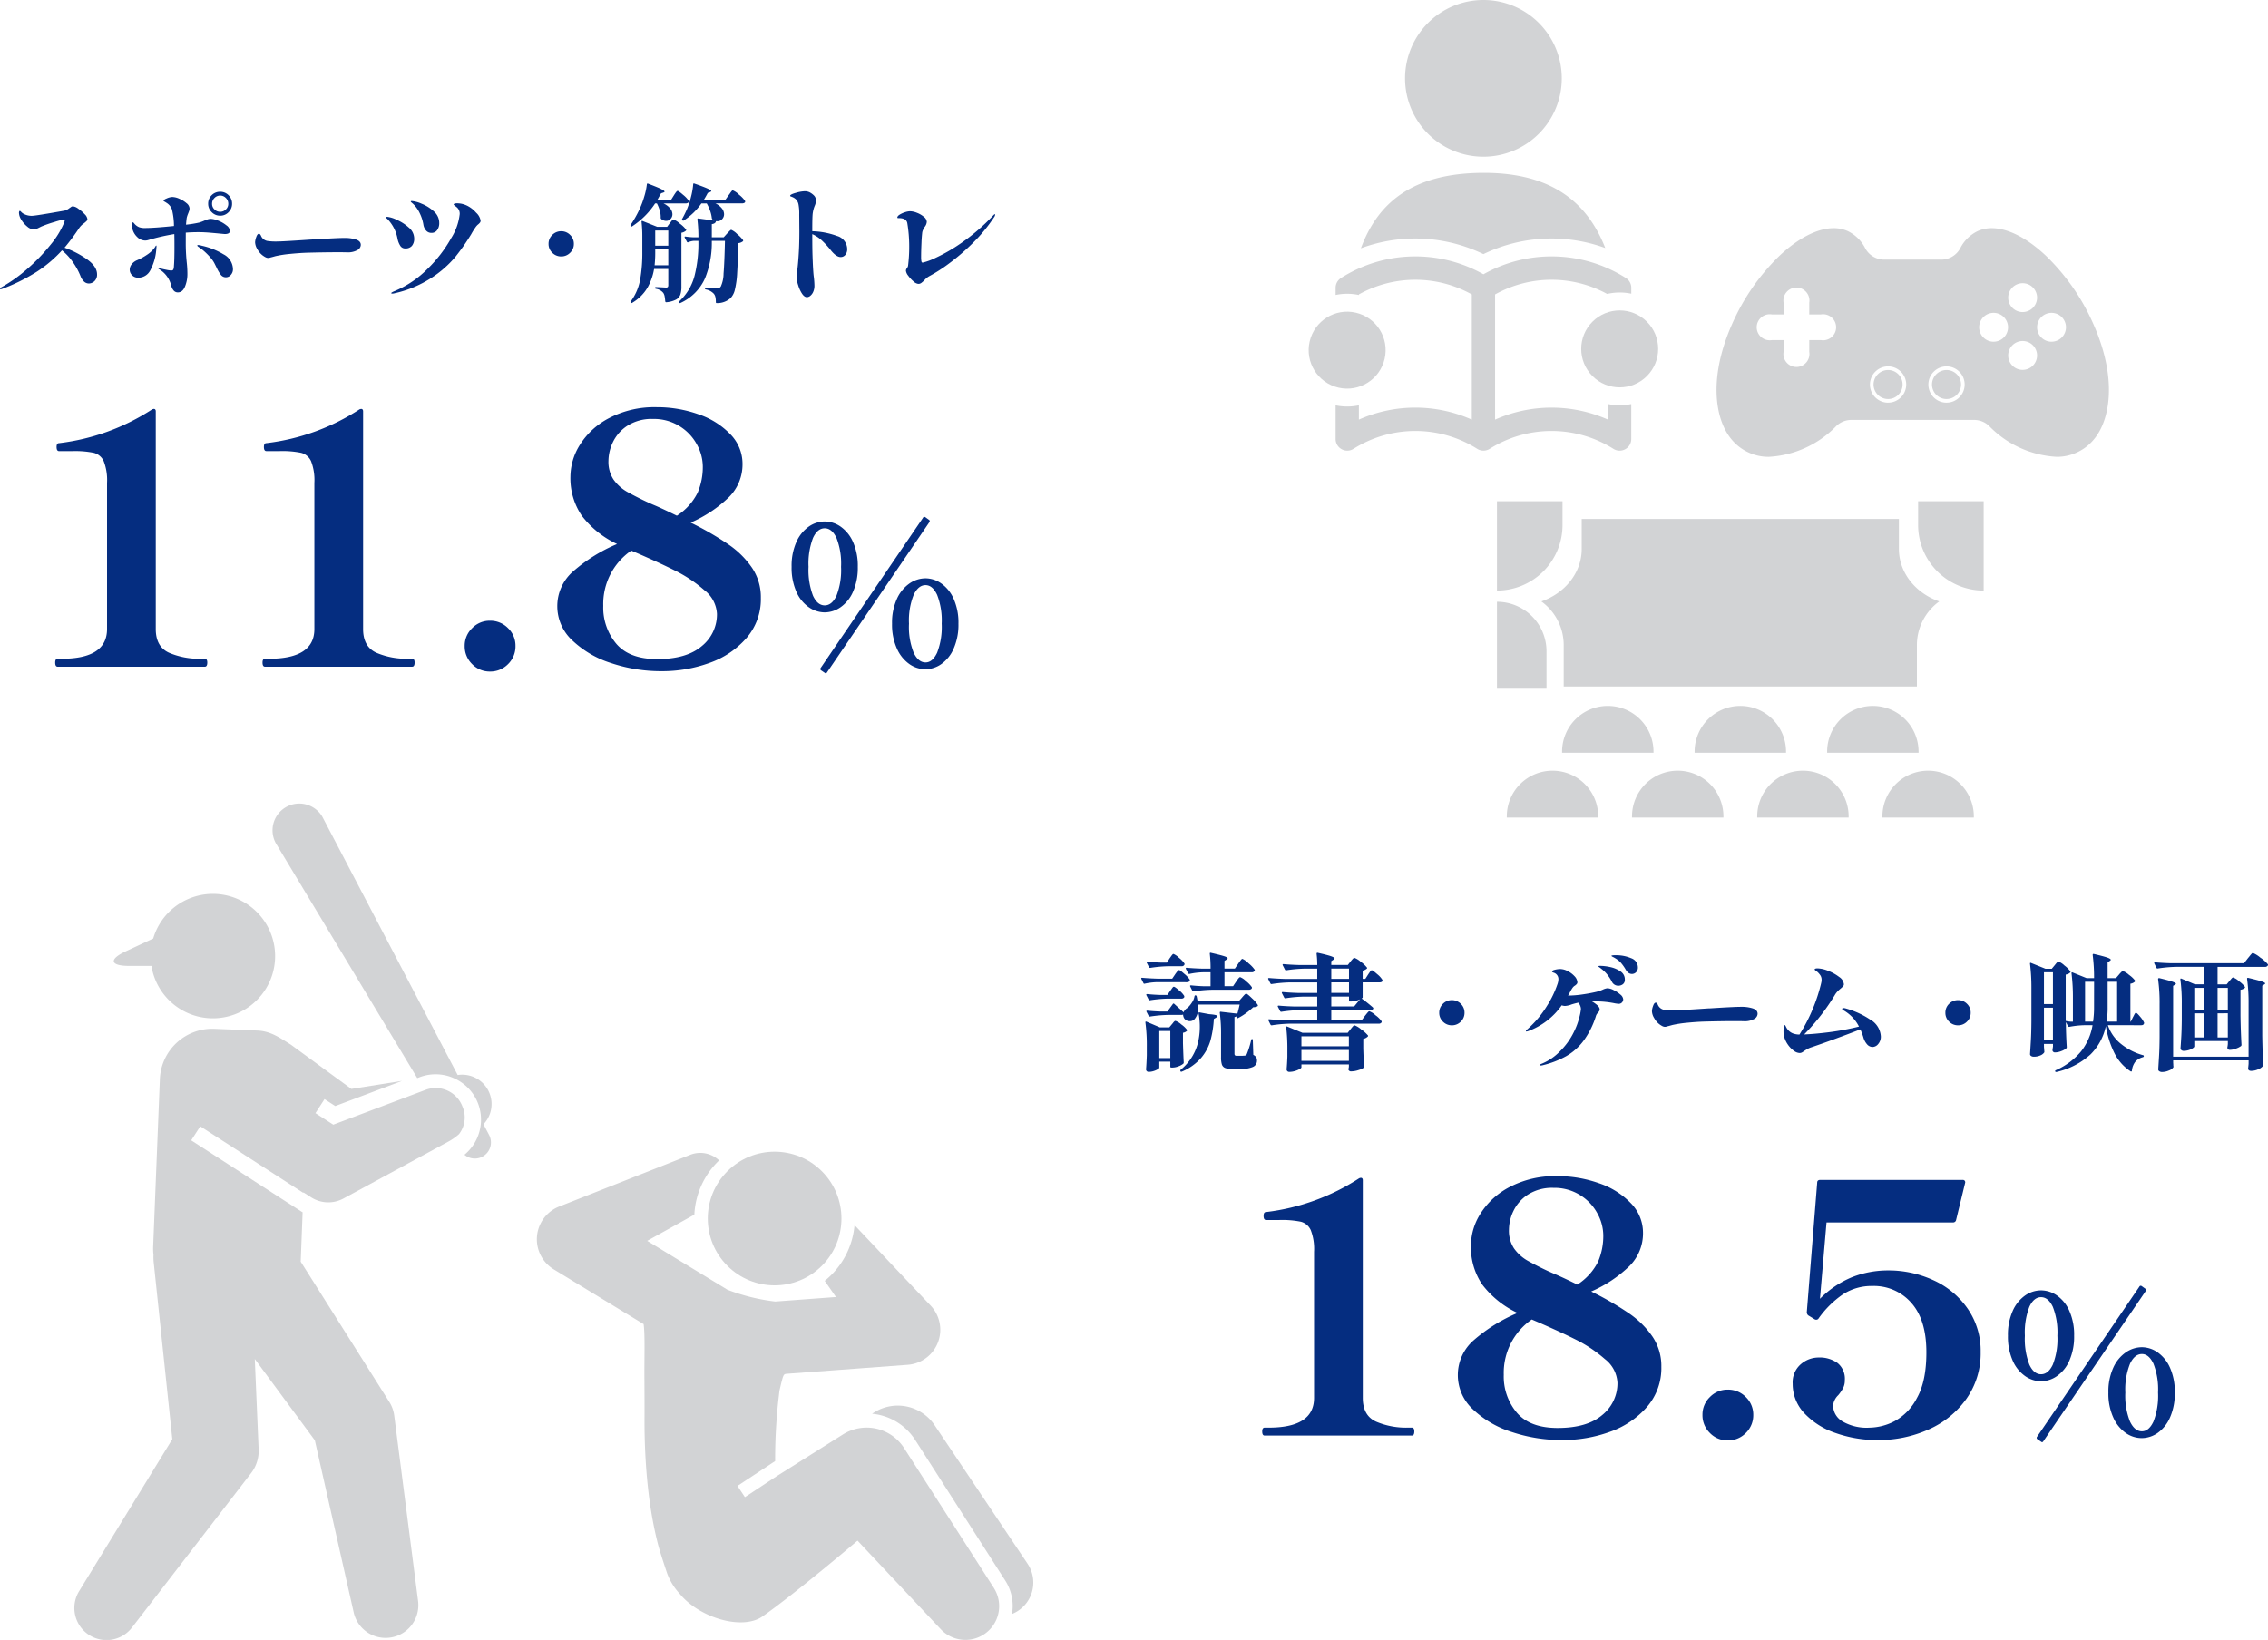 <svg xmlns="http://www.w3.org/2000/svg" width="465.996" height="337" viewBox="0 0 465.996 337">
  <g id="stress02" transform="translate(-9093.69 2777)">
    <g id="グループ_882" data-name="グループ 882" transform="translate(8003 -8005)">
      <g id="グループ_742" data-name="グループ 742" transform="translate(1096.227 5263.402)">
        <path id="パス_4547" data-name="パス 4547" d="M6.532,0q-.5,0-.5-.852,0-.781.5-.781h.852q9.3,0,9.3-6.106V-37.772a10.773,10.773,0,0,0-.674-4.437,3.073,3.073,0,0,0-2.059-1.74A19.288,19.288,0,0,0,9.585-44.3H6.816q-.5,0-.5-.852,0-.781.5-.781A44.761,44.761,0,0,0,25.986-52.9l.284-.071q.426,0,.426.5v44.73q0,3.621,2.7,4.863A15.732,15.732,0,0,0,36-1.633h.781q.5,0,.5.781,0,.852-.5.852Zm42.6,0q-.5,0-.5-.852,0-.781.5-.781h.852q9.3,0,9.3-6.106V-37.772a10.773,10.773,0,0,0-.674-4.437,3.073,3.073,0,0,0-2.059-1.74,19.288,19.288,0,0,0-4.367-.355H49.416q-.5,0-.5-.852,0-.781.5-.781A44.761,44.761,0,0,0,68.586-52.9l.284-.071q.426,0,.426.5v44.73q0,3.621,2.7,4.863a15.732,15.732,0,0,0,6.6,1.242h.781q.5,0,.5.781,0,.852-.5.852ZM95.353.994A4.988,4.988,0,0,1,91.7-.532,5.071,5.071,0,0,1,90.17-4.26,4.988,4.988,0,0,1,91.7-7.917a4.988,4.988,0,0,1,3.657-1.526A5.071,5.071,0,0,1,99.08-7.917a4.988,4.988,0,0,1,1.526,3.657A5.071,5.071,0,0,1,99.08-.532,5.071,5.071,0,0,1,95.353.994Zm41.251-30.6a61.65,61.65,0,0,1,7.846,4.544,18.432,18.432,0,0,1,4.792,4.792,10.813,10.813,0,0,1,1.775,6.142,12.164,12.164,0,0,1-2.947,8.236,18.011,18.011,0,0,1-7.6,5.112,28.355,28.355,0,0,1-9.834,1.7,32.252,32.252,0,0,1-10.4-1.669,20.482,20.482,0,0,1-7.987-4.686,9.545,9.545,0,0,1-3.053-6.994,9.452,9.452,0,0,1,3.23-7.135,33.348,33.348,0,0,1,9.052-5.645,19.534,19.534,0,0,1-7.277-5.858,13.715,13.715,0,0,1-2.308-8.058,12.473,12.473,0,0,1,1.988-6.532,15.5,15.5,0,0,1,6.035-5.467,20.089,20.089,0,0,1,9.727-2.2,25.285,25.285,0,0,1,8.556,1.456,16.257,16.257,0,0,1,6.567,4.118,8.651,8.651,0,0,1,2.485,6.07,9.474,9.474,0,0,1-2.8,6.852A26.423,26.423,0,0,1,136.6-29.607Zm-7.739-21.3a9.228,9.228,0,0,0-5.254,1.385,8.249,8.249,0,0,0-2.982,3.373,9.089,9.089,0,0,0-.923,3.834,6.606,6.606,0,0,0,1.03,3.834,8.653,8.653,0,0,0,2.769,2.52,58.847,58.847,0,0,0,5.361,2.663q1.562.639,4.9,2.272a11.985,11.985,0,0,0,4.26-4.721,13.481,13.481,0,0,0,1.065-5.432,9.486,9.486,0,0,0-1.207-4.473,9.989,9.989,0,0,0-3.55-3.763A9.962,9.962,0,0,0,128.865-50.907Zm.852,49.345q6.035,0,9.159-2.663A8.372,8.372,0,0,0,142-10.863a6.57,6.57,0,0,0-2.591-4.863,28.006,28.006,0,0,0-6.142-4.083q-3.55-1.775-8.875-4.047a13.323,13.323,0,0,0-5.751,11.36,11.525,11.525,0,0,0,2.7,7.81Q124.037-1.562,129.717-1.562ZM185.536-30.2a.33.33,0,0,1,.12.48L164.616,1.16q-.2.32-.44.12l-.76-.52a.33.33,0,0,1-.12-.48l21.04-30.88a.293.293,0,0,1,.22-.18.362.362,0,0,1,.26.06Zm-21.4,19.04a5.779,5.779,0,0,1-3.26-1.06,7.481,7.481,0,0,1-2.56-3.18,12.137,12.137,0,0,1-.98-5.12,12,12,0,0,1,.98-5.1,7.563,7.563,0,0,1,2.54-3.16,5.745,5.745,0,0,1,3.28-1.06,5.745,5.745,0,0,1,3.28,1.06,7.563,7.563,0,0,1,2.54,3.16,12,12,0,0,1,.98,5.1,12.137,12.137,0,0,1-.98,5.12,7.481,7.481,0,0,1-2.56,3.18A5.779,5.779,0,0,1,164.136-11.16Zm0-1.44q1.48,0,2.42-1.98a14.439,14.439,0,0,0,.94-5.94,14.439,14.439,0,0,0-.94-5.94q-.94-1.98-2.42-1.98t-2.4,1.98a14.721,14.721,0,0,0-.92,5.94,14.721,14.721,0,0,0,.92,5.94Q162.656-12.6,164.136-12.6ZM184.816.52a5.745,5.745,0,0,1-3.28-1.06,7.682,7.682,0,0,1-2.56-3.18,11.927,11.927,0,0,1-1-5.12,11.792,11.792,0,0,1,1-5.1,7.634,7.634,0,0,1,2.58-3.16,5.837,5.837,0,0,1,3.3-1.06,5.687,5.687,0,0,1,3.24,1.06,7.563,7.563,0,0,1,2.54,3.16,12,12,0,0,1,.98,5.1,12.137,12.137,0,0,1-.98,5.12A7.546,7.546,0,0,1,188.1-.54,5.745,5.745,0,0,1,184.816.52Zm.04-1.4q1.44,0,2.38-2a14.589,14.589,0,0,0,.94-5.96,14.461,14.461,0,0,0-.94-5.92q-.94-2-2.38-2-1.48,0-2.44,2a14.192,14.192,0,0,0-.96,5.92,14.317,14.317,0,0,0,.96,5.96Q183.376-.88,184.856-.88Z" transform="translate(-0.227 101.598)" fill="#052d80"/>
        <path id="パス_4546" data-name="パス 4546" d="M-89.05-9.1a18.784,18.784,0,0,1,4.641,2.4q2.041,1.469,2.041,3.081a1.81,1.81,0,0,1-.52,1.378,1.657,1.657,0,0,1-1.17.494,1.431,1.431,0,0,1-.988-.4,2.97,2.97,0,0,1-.728-1.131A13.809,13.809,0,0,0-87.412-6.24,11.62,11.62,0,0,0-89.57-8.554a26.382,26.382,0,0,1-5.161,4.381,38.547,38.547,0,0,1-7.163,3.549.856.856,0,0,1-.26.052q-.156,0-.156-.1,0-.13.312-.312a30.85,30.85,0,0,0,5.421-3.874,37.746,37.746,0,0,0,4.706-4.914,17.783,17.783,0,0,0,2.769-4.55,1.413,1.413,0,0,0,.1-.442.115.115,0,0,0-.13-.13,13.4,13.4,0,0,0-1.937.494,25.449,25.449,0,0,0-2.769.962l-.52.26q-.26.13-.507.234a1.182,1.182,0,0,1-.455.1,2.248,2.248,0,0,1-1.378-.585,5.369,5.369,0,0,1-1.222-1.391,2.827,2.827,0,0,1-.494-1.43.74.74,0,0,1,.052-.3q.052-.117.13-.117t.286.221a1.831,1.831,0,0,0,.442.351,3.346,3.346,0,0,0,1.768.442q.728,0,6.708-1.066a2.727,2.727,0,0,0,.988-.52,3.412,3.412,0,0,0,.286-.195.742.742,0,0,1,.416-.169,2.31,2.31,0,0,1,1.118.494,7.364,7.364,0,0,1,1.3,1.118,1.744,1.744,0,0,1,.572,1.014.543.543,0,0,1-.156.377,5.4,5.4,0,0,1-.546.481,3.8,3.8,0,0,0-.962.936A45.479,45.479,0,0,1-89.05-9.1Zm31.98-6.578a2.377,2.377,0,0,1-1.742-.728,2.347,2.347,0,0,1-.728-1.716,2.386,2.386,0,0,1,.715-1.755,2.386,2.386,0,0,1,1.755-.715,2.355,2.355,0,0,1,1.729.715,2.386,2.386,0,0,1,.715,1.755,2.368,2.368,0,0,1-.715,1.716A2.334,2.334,0,0,1-57.07-15.678Zm0-4.134a1.6,1.6,0,0,0-1.17.494,1.629,1.629,0,0,0-.494,1.2,1.557,1.557,0,0,0,.494,1.157,1.621,1.621,0,0,0,1.17.481,1.621,1.621,0,0,0,1.17-.481,1.557,1.557,0,0,0,.494-1.157,1.629,1.629,0,0,0-.494-1.2A1.6,1.6,0,0,0-57.07-19.812Zm-7.072,9.7a38.03,38.03,0,0,0,.208,4.082,21.92,21.92,0,0,1,.13,2.314,6.744,6.744,0,0,1-.494,2.6q-.494,1.2-1.456,1.2a1.1,1.1,0,0,1-.884-.4,2.524,2.524,0,0,1-.494-1,5.42,5.42,0,0,0-2.5-3.38q-.182-.1-.182-.182,0-.052.078-.052l.156.026q.52.156,1.365.325a7.821,7.821,0,0,0,1.053.169q.364,0,.455-.195a1.4,1.4,0,0,0,.117-.455q.026-.26.026-.364.1-1.2.1-3.874,0-1.716-.026-2.6a42.638,42.638,0,0,0-5.434,1.248,2.075,2.075,0,0,1-.546.078,2.319,2.319,0,0,1-1.625-.7,3.52,3.52,0,0,1-1-1.664,2.641,2.641,0,0,1-.078-.377,2.442,2.442,0,0,1-.026-.3,1.616,1.616,0,0,1,.065-.52q.065-.182.143-.182.052,0,.156.117t.234.273a2.714,2.714,0,0,0,.845.6,3.193,3.193,0,0,0,1.209.182q1.924,0,5.98-.416a14.219,14.219,0,0,0-.416-3.406A2.633,2.633,0,0,0-68.068-18.3a4.361,4.361,0,0,0-.416-.26q-.234-.13-.234-.208,0-.182.689-.468a3.113,3.113,0,0,1,1.131-.286,3.777,3.777,0,0,1,1.443.364,5.537,5.537,0,0,1,1.469.91,1.507,1.507,0,0,1,.624,1.092,1.642,1.642,0,0,1-.117.572q-.117.312-.143.39a6.216,6.216,0,0,0-.312.91q-.052.26-.156,1.456a22.685,22.685,0,0,0,2.73-.442,10.127,10.127,0,0,0,1.04-.39,6.715,6.715,0,0,1,.715-.273,2.177,2.177,0,0,1,.637-.091,4.4,4.4,0,0,1,1.521.377,6.249,6.249,0,0,1,1.664.962,1.574,1.574,0,0,1,.715,1.131q0,.65-1.066.65l-1.066-.1q-.234-.026-1.69-.156t-2.548-.13q-1.482,0-2.7.1Zm3.276.6a14.709,14.709,0,0,1,4.472,1.768,3.512,3.512,0,0,1,1.95,3.042A1.718,1.718,0,0,1-54.886-3.5a1.32,1.32,0,0,1-.988.481,1.294,1.294,0,0,1-1.053-.494,7.868,7.868,0,0,1-.9-1.534l-.364-.728a5.647,5.647,0,0,0-.728-1.118,13.315,13.315,0,0,0-1.131-1.2A9.589,9.589,0,0,0-61.152-9q-.078-.052-.351-.247t-.273-.3q0-.1.182-.1A3.563,3.563,0,0,1-60.866-9.516ZM-70.2-9.542q.052,0,.052.208l-.052.624a10.8,10.8,0,0,1-1.248,4.29,2.744,2.744,0,0,1-2.418,1.482,1.723,1.723,0,0,1-1.313-.507,1.606,1.606,0,0,1-.481-1.131,1.808,1.808,0,0,1,.416-1.131,2.678,2.678,0,0,1,1.092-.819A11.917,11.917,0,0,0-72.176-7.6,6.318,6.318,0,0,0-70.59-9.022a3.3,3.3,0,0,0,.221-.351Q-70.278-9.542-70.2-9.542Zm23.01,2.548a1.235,1.235,0,0,1-.533-.13,4.341,4.341,0,0,1-.689-.442A4.128,4.128,0,0,1-49.439-8.8a2.922,2.922,0,0,1-.455-1.417,3.5,3.5,0,0,1,.234-1.066q.234-.676.546-.676a.3.3,0,0,1,.221.091,1.182,1.182,0,0,1,.2.3,1.759,1.759,0,0,0,1.378,1.092,12.164,12.164,0,0,0,1.95.1q1.118,0,6.448-.364.728-.052,1.04-.052,4.836-.312,6.37-.312a7.515,7.515,0,0,1,2.34.325q.988.325.988,1.105a1.249,1.249,0,0,1-.728,1.079,3.94,3.94,0,0,1-1.924.455l-.455-.013q-.4-.013-1.573-.013-2.834,0-6.448.1-1.482.052-3.341.234a23.279,23.279,0,0,0-3.055.468l-.754.208q-.13.026-.351.091A1.374,1.374,0,0,1-47.19-6.994Zm33.54-5.148a1.409,1.409,0,0,1-1.131-.507,2.347,2.347,0,0,1-.533-1.183,8.433,8.433,0,0,0-.715-2.275,6.631,6.631,0,0,0-1.287-1.885q-.13-.13-.364-.325t-.234-.273q0-.1.234-.1a6.3,6.3,0,0,1,2.015.559,8.165,8.165,0,0,1,2.5,1.573A3.12,3.12,0,0,1-12.064-14.2a2.393,2.393,0,0,1-.429,1.495A1.382,1.382,0,0,1-13.65-12.142ZM-21.71.338q-.208,0-.208-.1,0-.078.156-.169a4.06,4.06,0,0,1,.39-.195A20.825,20.825,0,0,0-14.43-4.784a27.682,27.682,0,0,0,4.836-6.3,11.657,11.657,0,0,0,1.742-4.927,1.743,1.743,0,0,0-.52-1.326q-.208-.182-.468-.377t-.26-.273q0-.1.208-.169a1.566,1.566,0,0,1,.468-.065,5.1,5.1,0,0,1,.949.091,5.153,5.153,0,0,1,1.157.4,6.043,6.043,0,0,1,1.846,1.443,2.8,2.8,0,0,1,.91,1.625.641.641,0,0,1-.1.364A2.035,2.035,0,0,1-4-13.936a2.772,2.772,0,0,0-.624.676,13.559,13.559,0,0,0-.858,1.378A43.3,43.3,0,0,1-8.8-7.15,22.156,22.156,0,0,1-13.65-2.912,22.993,22.993,0,0,1-21.216.26,2.167,2.167,0,0,1-21.71.338Zm2.678-9.282a1.173,1.173,0,0,1-1.066-.6,4.236,4.236,0,0,1-.52-1.326,7.807,7.807,0,0,0-2.08-4.108q-.26-.208-.26-.312,0-.156.208-.156a5.943,5.943,0,0,1,1.924.6,9.221,9.221,0,0,1,2.5,1.6,2.947,2.947,0,0,1,1.118,2.223,2.277,2.277,0,0,1-.468,1.547A1.7,1.7,0,0,1-19.032-8.944ZM13-7.306a2.523,2.523,0,0,1-1.833-.754A2.459,2.459,0,0,1,10.4-9.88a2.489,2.489,0,0,1,.767-1.846A2.523,2.523,0,0,1,13-12.48a2.523,2.523,0,0,1,1.833.754A2.489,2.489,0,0,1,15.6-9.88a2.459,2.459,0,0,1-.767,1.82A2.523,2.523,0,0,1,13-7.306ZM36.14-19.838q.078-.13.26-.4a3.73,3.73,0,0,1,.3-.4.318.318,0,0,1,.221-.13q.208,0,1.144.819a5.6,5.6,0,0,1,1.144,1.209l.026.1a.362.362,0,0,1-.195.325.92.92,0,0,1-.481.117h-4.55a3.812,3.812,0,0,1,1.4,1.053,1.921,1.921,0,0,1,.442,1.157,1.376,1.376,0,0,1-.377.975,1.215,1.215,0,0,1-.923.4A1.553,1.553,0,0,1,33.54-15a.353.353,0,0,1-.1-.26,4.783,4.783,0,0,0-.195-1.482,7.2,7.2,0,0,0-.585-1.456h-.364a16.249,16.249,0,0,1-4.68,4.68.19.19,0,0,1-.286,0q-.182-.13-.052-.286A22.772,22.772,0,0,0,29.042-16.9a17.433,17.433,0,0,0,1-2.639,14.077,14.077,0,0,0,.559-2.587q.026-.13.091-.156a.21.21,0,0,1,.169.026q1.924.728,2.652,1.092t.728.546q0,.078-.234.182l-.494.156-.754,1.352h2.808Zm10.92,7.852q.1-.1.312-.325t.338-.338a.372.372,0,0,1,.234-.117,3.768,3.768,0,0,1,1.183.845,7.038,7.038,0,0,1,1.235,1.261.2.2,0,0,1-.052.26,1.818,1.818,0,0,1-.936.364q-.078,3.9-.221,6.123a18.566,18.566,0,0,1-.468,3.432,3.736,3.736,0,0,1-.9,1.755A4.123,4.123,0,0,1,44.98,2.288a.184.184,0,0,1-.208-.208,4.788,4.788,0,0,0-.091-1.027,1.64,1.64,0,0,0-.325-.689A3.054,3.054,0,0,0,42.718-.52a.2.2,0,0,1-.182-.234.15.15,0,0,1,.052-.1.155.155,0,0,1,.156-.026q1.508.1,2.21.1a1.072,1.072,0,0,0,.676-.156l.156-.182A6.559,6.559,0,0,0,46.358-3.8q.182-2.132.286-6.708h-2.7v.416a19.385,19.385,0,0,1-1.391,7.267,10.076,10.076,0,0,1-5.057,5.083.191.191,0,0,1-.26-.052q-.13-.13.026-.286a10.876,10.876,0,0,0,3.133-5.239,26.871,26.871,0,0,0,.793-6.8v-.39h-.858a3.573,3.573,0,0,0-1.222.286.151.151,0,0,1-.1.026.184.184,0,0,1-.182-.13l-.442-.832a.289.289,0,0,1-.026-.13q0-.13.182-.1a13.961,13.961,0,0,0,1.716.156h.936a30.515,30.515,0,0,0-.208-3.666q0-.26.208-.208l3.276.442A1.711,1.711,0,0,1,44.1-14.9a.476.476,0,0,1-.156-.26,6.744,6.744,0,0,0-.364-1.56A8.943,8.943,0,0,0,42.9-18.2H41.808a13.134,13.134,0,0,1-3.588,3.484.19.19,0,0,1-.286,0l-.026-.026a.19.19,0,0,1-.052-.286q.468-.832.936-1.872a17.581,17.581,0,0,0,.871-2.626,14.968,14.968,0,0,0,.455-2.6.188.188,0,0,1,.065-.156.149.149,0,0,1,.169,0q3.484,1.2,3.484,1.534,0,.1-.234.208l-.494.182q-.338.676-.806,1.43h4.42l.676-.962q.13-.156.325-.442a4.22,4.22,0,0,1,.312-.416.318.318,0,0,1,.221-.13,3.841,3.841,0,0,1,1.261.871,5.88,5.88,0,0,1,1.235,1.261.4.4,0,0,1,.052.156.317.317,0,0,1-.195.286,1.012,1.012,0,0,1-.481.1H44.694a3.746,3.746,0,0,1,1.339,1.053,1.956,1.956,0,0,1,.429,1.157,1.448,1.448,0,0,1-.4,1.027,1.289,1.289,0,0,1-.975.429,1.234,1.234,0,0,1-.286-.026q-.078.52-.858.624v2.7h2.444ZM35.308-14.144a2.476,2.476,0,0,0,.26-.312,2.476,2.476,0,0,1,.26-.312.359.359,0,0,1,.234-.13,4.025,4.025,0,0,1,1.287.832,6.358,6.358,0,0,1,1.313,1.248q.078.1-.052.234a1.9,1.9,0,0,1-.91.416v11.05A5.113,5.113,0,0,1,37.479.546,1.916,1.916,0,0,1,36.6,1.56a5.251,5.251,0,0,1-1.989.546h-.052q-.13,0-.182-.182a9.33,9.33,0,0,0-.13-1.04,1.965,1.965,0,0,0-.26-.676A2.383,2.383,0,0,0,32.474-.65a.189.189,0,0,1-.182-.208.138.138,0,0,1,.156-.156l1.118.052.962.052a.465.465,0,0,0,.377-.117A.618.618,0,0,0,35-1.4V-4.732H32.084a11.571,11.571,0,0,1-1.391,3.9A8.852,8.852,0,0,1,27.612,2.21a.19.19,0,0,1-.286,0,.241.241,0,0,1-.026-.286A10.635,10.635,0,0,0,29.211-2.5a31.433,31.433,0,0,0,.455-5.694v-3.2A26.051,26.051,0,0,0,29.51-14.4v-.052a.169.169,0,0,1,.052-.143q.052-.039.156.013l3.016,1.2h2.028ZM35-9.516v-3.12H32.318v3.12Zm-2.678,1.3a25.062,25.062,0,0,1-.13,2.73H35V-8.762H32.318ZM64.584-12.48a15.7,15.7,0,0,1,5.07.962,2.831,2.831,0,0,1,2.106,2.7,1.793,1.793,0,0,1-.377,1.183,1.208,1.208,0,0,1-.975.455q-.884,0-2-1.378a17.977,17.977,0,0,0-1.937-2.106,7.026,7.026,0,0,0-1.885-1.222v.234q0,2.834.052,4.238.1,2.938.234,4.108a16.852,16.852,0,0,1,.156,1.976A3.066,3.066,0,0,1,64.766,0a2.1,2.1,0,0,1-.611.806,1.133,1.133,0,0,1-.663.26q-.546,0-1.027-.741a6.749,6.749,0,0,1-.78-1.729,5.761,5.761,0,0,1-.3-1.56,15.86,15.86,0,0,1,.13-1.586q.13-1.04.234-2.5.182-2.34.182-5.382l-.026-3.51a9.856,9.856,0,0,0-.156-2.08,2.2,2.2,0,0,0-.4-.884,2.107,2.107,0,0,0-.793-.572,1.815,1.815,0,0,0-.286-.117.621.621,0,0,1-.182-.078.112.112,0,0,1-.052-.091q0-.286,1.183-.611A7.478,7.478,0,0,1,63.05-20.7,2.267,2.267,0,0,1,64-20.5a3.506,3.506,0,0,1,.923.663,1.411,1.411,0,0,1,.416,1.04,2.808,2.808,0,0,1-.208.988,6.4,6.4,0,0,0-.468,1.768q-.078.806-.078,3.068ZM86.372-1.664a1.752,1.752,0,0,1-1-.52,6.578,6.578,0,0,1-1.079-1.17,2,2,0,0,1-.468-1.04.893.893,0,0,1,.208-.494,1.13,1.13,0,0,0,.234-.52,30.763,30.763,0,0,0,.234-4,28.734,28.734,0,0,0-.39-4.732q-.182-1.04-1.716-1.04a1.9,1.9,0,0,1-.234-.013q-.1-.013-.1-.091,0-.312.481-.611a4.791,4.791,0,0,1,1.1-.494,3.578,3.578,0,0,1,1.014-.2,4.093,4.093,0,0,1,1.456.325,4.816,4.816,0,0,1,1.417.832,1.4,1.4,0,0,1,.585,1.027A1.9,1.9,0,0,1,87.7-13.39a5.52,5.52,0,0,0-.377.676,1.989,1.989,0,0,0-.169.7q-.1.936-.13,1.9Q86.944-8.45,86.944-7.1A4.671,4.671,0,0,0,87-6.344q.052.312.26.312a12.071,12.071,0,0,0,2.561-.936,34.761,34.761,0,0,0,5.356-3.081,40.9,40.9,0,0,0,6.513-5.6q.312-.338.39-.338t.078.13a1.208,1.208,0,0,1-.234.52,32.915,32.915,0,0,1-4.394,5.317A43.983,43.983,0,0,1,92.612-5.8a31.274,31.274,0,0,1-4.03,2.574,3.749,3.749,0,0,0-.962.806,5.246,5.246,0,0,1-.65.572A1.017,1.017,0,0,1,86.372-1.664Z" transform="translate(96.773 24.598)" fill="#052d80"/>
      </g>
      <g id="グループ_739" data-name="グループ 739" transform="translate(1106 5393)">
        <g id="グループ_726" data-name="グループ 726" transform="translate(0 0)">
          <path id="パス_4382" data-name="パス 4382" d="M288.331,191.5h4.57a12.785,12.785,0,1,0,.361-5.632c-2.864,1.348-5.6,2.616-5.6,2.616C284.087,190.138,284.386,191.5,288.331,191.5Z" transform="translate(-277.093 -158.01)" fill="#d2d3d5"/>
          <path id="パス_4383" data-name="パス 4383" d="M338.225,286.254a5.889,5.889,0,0,0-7.595-3.435l-18.955,7.149-3.662-2.367,1.864-2.885,2.207,1.426,13.713-5.172-10.405,1.651L303,273.551c-2.429-1.523-4.244-2.816-6.929-2.923l-8.841-.354a10.791,10.791,0,0,0-11.182,10.321l-1.378,34.437a10.761,10.761,0,0,0,.069,1.706,10.058,10.058,0,0,0,.044,1.533l3.823,36.325-19.134,31.21a6.6,6.6,0,0,0,10.855,7.483l24.464-31.713a7.473,7.473,0,0,0,1.55-4.884l-.03-.717-.758-17.854,12.335,16.709,7.982,35.356a6.726,6.726,0,0,0,13.232-2.34l-4.906-38.13a6.863,6.863,0,0,0-.987-2.741l-.37-.586-17.854-28.27.393-10.147c-.057-.035-.116-.066-.173-.1L282.487,293.19l1.864-2.885,21.182,13.687,0-.122,1.165.753.405.263a6.55,6.55,0,0,0,6.673.25l21.61-11.724a11.2,11.2,0,0,0,2.127-1.5A5.6,5.6,0,0,0,338.225,286.254Z" transform="translate(-258.51 -223.858)" fill="#d2d3d5"/>
          <path id="パス_4384" data-name="パス 4384" d="M436.022,181.03a6.033,6.033,0,0,0-5.3-10.12l-27.753-52.963c-.048-.091-.106-.2-.16-.284a5.5,5.5,0,0,0-9.42,5.672l29.027,48.208.488-.184a9.252,9.252,0,0,1,6.09-.165c.034.011.067.024.1.035q.255.084.5.183l.175.072q.227.1.449.2l.137.065c.192.1.382.2.567.308l.046.029c.168.1.333.207.494.318a9.234,9.234,0,0,1,4.046,7.906c0,.054,0,.108,0,.161-.007.162-.019.323-.034.484,0,.026,0,.052-.007.078q-.03.292-.079.58h0a9.382,9.382,0,0,1-3.275,5.681,3.308,3.308,0,0,0,5.061-4.067Z" transform="translate(-351.992 -115)" fill="#d2d3d5"/>
        </g>
        <g id="グループ_728" data-name="グループ 728" transform="translate(95 65.975)">
          <path id="パス_4385" data-name="パス 4385" d="M532.046,444.664l-19.09-28.45a9.133,9.133,0,0,0-12.619-2.528l-.236.156a11.853,11.853,0,0,1,8.872,5.421l18.481,28.85a9.684,9.684,0,0,1,1.393,6.877,6.948,6.948,0,0,0,3.2-10.326Z" transform="translate(-431.225 -354.305)" fill="#d2d3d5"/>
          <g id="グループ_727" data-name="グループ 727" transform="translate(29.425)">
            <circle id="楕円形_54" data-name="楕円形 54" cx="13.733" cy="13.733" r="13.733" transform="translate(0 19.421) rotate(-45)" fill="#d2d3d5"/>
          </g>
          <path id="パス_4386" data-name="パス 4386" d="M208.895,209.949l-18.459-28.759a9.133,9.133,0,0,0-12.547-2.787l-13.6,8.567-6.547,4.318-1.528-2.307,7.744-5.108c-.011-2.521.065-5.093.238-7.678.092-1.387.208-2.777.346-4.155.072-.687.3-2.636.3-2.636.794-3.373.794-3.373,1.455-3.461l24.352-1.811.555-.041a7.217,7.217,0,0,0,4.714-12.15l-15.649-16.548a16.512,16.512,0,0,1-6.13,11.448l2.314,3.324-12.483.928a40.682,40.682,0,0,1-9.825-2.429l-16.479-10.04,9.691-5.391a16.521,16.521,0,0,1,5.084-11.142,5.617,5.617,0,0,0-5.929-1.15l-26.93,10.63a7.233,7.233,0,0,0-1.112,12.909l.415.253,18.051,11c.324,2.36.119,7.017.165,11.606.005.491.032,5.536.02,7.245-.026,3.417.072,6.848.31,10.322.125,1.739.282,3.487.488,5.251s.464,3.545.786,5.347.706,3.626,1.185,5.479,1.874,5.961,1.874,5.961a12.569,12.569,0,0,0,2.585,4.2c4.066,4.988,12.894,7.546,17,4.662,6.983-4.9,19.535-15.58,19.535-15.58l17.1,18.2a6.935,6.935,0,0,0,10.907-8.474Z" transform="translate(-115 -114.612)" fill="#d2d3d5"/>
        </g>
      </g>
    </g>
    <g id="グループ_883" data-name="グループ 883" transform="translate(8026 -8005)">
      <g id="グループ_743" data-name="グループ 743" transform="translate(1321.227 5421.402)">
        <path id="パス_4551" data-name="パス 4551" d="M6.532,0q-.5,0-.5-.852,0-.781.5-.781h.852q9.3,0,9.3-6.106V-37.772a10.773,10.773,0,0,0-.674-4.437,3.073,3.073,0,0,0-2.059-1.74A19.288,19.288,0,0,0,9.585-44.3H6.816q-.5,0-.5-.852,0-.781.5-.781A44.761,44.761,0,0,0,25.986-52.9l.284-.071q.426,0,.426.5v44.73q0,3.621,2.7,4.863A15.732,15.732,0,0,0,36-1.633h.781q.5,0,.5.781,0,.852-.5.852ZM73.627-29.607a61.65,61.65,0,0,1,7.846,4.544,18.432,18.432,0,0,1,4.792,4.792,10.814,10.814,0,0,1,1.775,6.142,12.164,12.164,0,0,1-2.946,8.236A18.011,18.011,0,0,1,77.5-.781a28.355,28.355,0,0,1-9.834,1.7,32.252,32.252,0,0,1-10.4-1.669,20.482,20.482,0,0,1-7.987-4.686,9.545,9.545,0,0,1-3.053-6.994,9.452,9.452,0,0,1,3.231-7.135A33.348,33.348,0,0,1,58.5-25.2a19.534,19.534,0,0,1-7.278-5.858,13.715,13.715,0,0,1-2.307-8.058,12.473,12.473,0,0,1,1.988-6.532,15.5,15.5,0,0,1,6.035-5.467,20.089,20.089,0,0,1,9.727-2.2,25.285,25.285,0,0,1,8.556,1.456,16.257,16.257,0,0,1,6.567,4.118,8.651,8.651,0,0,1,2.485,6.07,9.474,9.474,0,0,1-2.8,6.852A26.423,26.423,0,0,1,73.627-29.607Zm-7.739-21.3a9.228,9.228,0,0,0-5.254,1.385,8.249,8.249,0,0,0-2.982,3.373,9.089,9.089,0,0,0-.923,3.834,6.606,6.606,0,0,0,1.03,3.834,8.653,8.653,0,0,0,2.769,2.52A58.847,58.847,0,0,0,65.888-33.3q1.562.639,4.9,2.272a11.985,11.985,0,0,0,4.26-4.721,13.481,13.481,0,0,0,1.065-5.432A9.486,9.486,0,0,0,74.9-45.653a9.989,9.989,0,0,0-3.55-3.763A9.962,9.962,0,0,0,65.888-50.907ZM66.74-1.562q6.035,0,9.159-2.663a8.371,8.371,0,0,0,3.124-6.638,6.57,6.57,0,0,0-2.591-4.863,28.006,28.006,0,0,0-6.142-4.083q-3.55-1.775-8.875-4.047A13.323,13.323,0,0,0,55.664-12.5a11.525,11.525,0,0,0,2.7,7.81Q61.06-1.562,66.74-1.562ZM101.672.994A4.988,4.988,0,0,1,98.015-.532,5.071,5.071,0,0,1,96.489-4.26a4.988,4.988,0,0,1,1.526-3.657,4.988,4.988,0,0,1,3.657-1.526A5.071,5.071,0,0,1,105.4-7.917a4.988,4.988,0,0,1,1.526,3.657A5.071,5.071,0,0,1,105.4-.532,5.071,5.071,0,0,1,101.672.994Zm33.015-34.932a21.937,21.937,0,0,1,9.194,1.988,17.167,17.167,0,0,1,7.064,5.822,15.149,15.149,0,0,1,2.7,8.946A16.159,16.159,0,0,1,150.7-7.526a18.831,18.831,0,0,1-7.775,6.284A25.036,25.036,0,0,1,132.557.923a25.617,25.617,0,0,1-8.733-1.456A15.58,15.58,0,0,1,117.4-4.615a8.73,8.73,0,0,1-2.379-6.035,4.916,4.916,0,0,1,1.669-4.011,5.6,5.6,0,0,1,3.656-1.384,6.272,6.272,0,0,1,3.9,1.136,4.177,4.177,0,0,1,1.491,3.55,3.385,3.385,0,0,1-.355,1.6,8.881,8.881,0,0,1-.994,1.455,3.462,3.462,0,0,0-1.065,2.13,3.853,3.853,0,0,0,1.882,3.231,9.893,9.893,0,0,0,5.644,1.313,11.486,11.486,0,0,0,5.077-1.313A11.207,11.207,0,0,0,140.544-7.7q1.953-3.444,1.953-9.408,0-6.674-3.089-10.153a10.187,10.187,0,0,0-7.988-3.479A10.8,10.8,0,0,0,125.315-29a19.977,19.977,0,0,0-4.97,4.934.544.544,0,0,1-.39.248.642.642,0,0,1-.462-.107l-1.278-.781a.831.831,0,0,1-.284-.71l2.13-26.554q0-.568.639-.568h29.252a.513.513,0,0,1,.426.178.507.507,0,0,1,.071.461L148.6-44.3a.613.613,0,0,1-.639.5H121.978l-1.349,15.691a19.931,19.931,0,0,1,6.674-4.473A20.244,20.244,0,0,1,134.687-33.938ZM187.453-30.2a.33.33,0,0,1,.12.48L166.533,1.16q-.2.32-.44.12l-.76-.52a.33.33,0,0,1-.12-.48l21.04-30.88a.293.293,0,0,1,.22-.18.362.362,0,0,1,.26.06Zm-21.4,19.04a5.779,5.779,0,0,1-3.26-1.06,7.481,7.481,0,0,1-2.56-3.18,12.137,12.137,0,0,1-.98-5.12,12,12,0,0,1,.98-5.1,7.563,7.563,0,0,1,2.54-3.16,5.745,5.745,0,0,1,3.28-1.06,5.745,5.745,0,0,1,3.28,1.06,7.563,7.563,0,0,1,2.54,3.16,12,12,0,0,1,.98,5.1,12.137,12.137,0,0,1-.98,5.12,7.481,7.481,0,0,1-2.56,3.18A5.779,5.779,0,0,1,166.053-11.16Zm0-1.44q1.48,0,2.42-1.98a14.439,14.439,0,0,0,.94-5.94,14.439,14.439,0,0,0-.94-5.94q-.94-1.98-2.42-1.98t-2.4,1.98a14.721,14.721,0,0,0-.92,5.94,14.721,14.721,0,0,0,.92,5.94Q164.573-12.6,166.053-12.6ZM186.733.52a5.745,5.745,0,0,1-3.28-1.06,7.682,7.682,0,0,1-2.56-3.18,11.927,11.927,0,0,1-1-5.12,11.792,11.792,0,0,1,1-5.1,7.634,7.634,0,0,1,2.58-3.16,5.837,5.837,0,0,1,3.3-1.06,5.687,5.687,0,0,1,3.24,1.06,7.563,7.563,0,0,1,2.54,3.16,12,12,0,0,1,.98,5.1,12.137,12.137,0,0,1-.98,5.12,7.546,7.546,0,0,1-2.54,3.18A5.745,5.745,0,0,1,186.733.52Zm.04-1.4q1.44,0,2.38-2a14.589,14.589,0,0,0,.94-5.96,14.461,14.461,0,0,0-.94-5.92q-.94-2-2.38-2-1.48,0-2.44,2a14.192,14.192,0,0,0-.96,5.92,14.317,14.317,0,0,0,.96,5.96Q185.293-.88,186.773-.88Z" transform="translate(-0.227 101.598)" fill="#052d80"/>
        <path id="パス_4550" data-name="パス 4550" d="M-96.33-16.276q.078-.13.273-.4a3.353,3.353,0,0,1,.325-.4.359.359,0,0,1,.234-.13,3.551,3.551,0,0,1,1.209.832,5.6,5.6,0,0,1,1.183,1.222l.026.1a.362.362,0,0,1-.195.325.92.92,0,0,1-.481.117h-7.592a27.875,27.875,0,0,0-3.718.338h-.078a.219.219,0,0,1-.182-.13l-.442-.884-.026-.1q0-.13.208-.13,1.144.13,2.6.182h1.4V-18.2h-1.612a15.27,15.27,0,0,0-2.73.338H-106a.219.219,0,0,1-.182-.13l-.468-.91a.151.151,0,0,1-.026-.1q0-.13.182-.13,1.43.13,3.172.182h1.742A26.312,26.312,0,0,0-101.738-22v-.052q0-.208.208-.156,2.028.468,2.743.7t.715.442q0,.1-.208.234l-.442.286v1.586h2.132l.676-.988q.1-.156.312-.442a5.362,5.362,0,0,1,.338-.429.35.35,0,0,1,.234-.143,4.164,4.164,0,0,1,1.248.91,6.327,6.327,0,0,1,1.248,1.3.236.236,0,0,1,0,.26.645.645,0,0,1-.624.286h-5.564v2.86h1.768Zm-13.65-4.81q.078-.1.26-.364a4.3,4.3,0,0,1,.3-.39.318.318,0,0,1,.221-.13,3.467,3.467,0,0,1,1.131.793,5.33,5.33,0,0,1,1.131,1.183.45.45,0,0,1-.026.26.619.619,0,0,1-.6.286h-2.678a27.875,27.875,0,0,0-3.718.338h-.078a.219.219,0,0,1-.182-.13l-.468-.91-.026-.1q0-.13.208-.13,1.144.13,2.6.182h1.352Zm-2.548,4.914a13.213,13.213,0,0,0-2.574.312q-.208.052-.26-.1l-.442-.884a.151.151,0,0,1-.026-.1q0-.13.182-.13,1.43.13,3.172.182h3.016l.6-.884q.1-.156.286-.4a3.364,3.364,0,0,1,.3-.364.328.328,0,0,1,.221-.117q.208,0,1.1.793a5.448,5.448,0,0,1,1.105,1.183.354.354,0,0,1-.026.234q-.13.286-.624.286Zm2.652,1.794a4.623,4.623,0,0,0,.286-.39,3.358,3.358,0,0,1,.26-.351.288.288,0,0,1,.208-.117q.208,0,1.079.754a4.419,4.419,0,0,1,1.053,1.144.656.656,0,0,1,0,.26.619.619,0,0,1-.6.286h-2.73a27.875,27.875,0,0,0-3.718.338h-.078a.219.219,0,0,1-.182-.13l-.468-.91-.026-.1q0-.13.208-.13,1.2.13,2.7.182h1.43Zm14.794,1.326q.1-.13.39-.442t.442-.312q.208,0,1.17.936a7,7,0,0,1,1.2,1.378.2.2,0,0,1-.052.26,1.148,1.148,0,0,1-.377.156,2.225,2.225,0,0,1-.507.052A14.3,14.3,0,0,1-94.3-9.8,11.743,11.743,0,0,1-95.94-8.788a.206.206,0,0,1-.26-.026.216.216,0,0,1-.052-.208l.026-.13A1.187,1.187,0,0,1-96.668-9v7.514a.509.509,0,0,0,.091.338.5.5,0,0,0,.377.1h.832a6.262,6.262,0,0,0,.78-.026.66.66,0,0,0,.26-.078.764.764,0,0,0,.182-.208,17.856,17.856,0,0,0,.91-2.938.189.189,0,0,1,.208-.182q.13,0,.13.208l.1,3.042a1.488,1.488,0,0,1,.6.494,1.3,1.3,0,0,1,.156.676,1.393,1.393,0,0,1-.845,1.313,6.446,6.446,0,0,1-2.743.429h-1.456a3.889,3.889,0,0,1-1.508-.221,1.174,1.174,0,0,1-.663-.715,4.874,4.874,0,0,1-.169-1.482V-5.356a32.825,32.825,0,0,0-.26-4.524q0-.26.208-.208l3.406.39q.208-.7.468-1.872h-8.554a6.244,6.244,0,0,1,.026.65,3.257,3.257,0,0,1-.78,2.392,1.3,1.3,0,0,1-.962.364,1.432,1.432,0,0,1-.728-.195,1.152,1.152,0,0,1-.494-.559,1.7,1.7,0,0,1-.13-.6.8.8,0,0,1-.364.078h-2.73a27.875,27.875,0,0,0-3.718.338h-.052a.235.235,0,0,1-.208-.13l-.442-.858-.026-.1q0-.13.182-.13,1.2.13,2.7.182h1.43l1.118-1.534q.1-.182.286-.052l.572.52,1.352,1.222a1.86,1.86,0,0,1,.806-.91,5.418,5.418,0,0,0,.9-1.079,3.114,3.114,0,0,0,.533-1.287q.052-.208.208-.208h.026q.182.052.208.182.052.208.1.494t.1.494h8.5Zm-8.97,3.25q0-.208.208-.156l1.976.364q1.716.13,1.716.416,0,.1-.286.286l-.468.286a21.306,21.306,0,0,1-.7,4.433,9.587,9.587,0,0,1-1.95,3.6,10.7,10.7,0,0,1-3.926,2.782q-.208.078-.286-.078V2.106a.228.228,0,0,1,.052-.286A10.335,10.335,0,0,0-104-4.576a13.792,13.792,0,0,0,.208-2.418,14.036,14.036,0,0,0-.26-2.756Zm-5.46,2.262a2.984,2.984,0,0,0,.234-.286,1.611,1.611,0,0,1,.273-.3.367.367,0,0,1,.221-.091,3.473,3.473,0,0,1,1.183.728,5.143,5.143,0,0,1,1.183,1.118q.078.1-.052.234a1.468,1.468,0,0,1-.78.364V-3.64q.078,2.6.156,3.978a.38.38,0,0,1-.078.234,3.172,3.172,0,0,1-.988.546,3.5,3.5,0,0,1-1.248.26h-.234a.184.184,0,0,1-.208-.208V.156h-2.262V1.4q0,.13-.338.338a3.688,3.688,0,0,1-.845.364,3.391,3.391,0,0,1-1,.156.519.519,0,0,1-.4-.156.522.522,0,0,1-.143-.364q.1-1.144.156-2.912V-2.886a35.212,35.212,0,0,0-.286-4.992V-7.93q0-.208.208-.13l2.756,1.17h1.95Zm-2.6,1.4V-.572h2.262V-6.136Zm42.9-11.6q.1-.156.273-.4a3.886,3.886,0,0,1,.273-.364.288.288,0,0,1,.208-.117q.208,0,1.105.793a4.734,4.734,0,0,1,1.079,1.183l.026.1q0,.416-.65.416H-70.33V-13q0,.052-.208.182,1.092.78,2.314,1.846.13.182.052.286a.611.611,0,0,1-.572.26h-8.034v2.054h6.266l.676-.91.312-.39a4.981,4.981,0,0,1,.338-.39.359.359,0,0,1,.234-.13,3.871,3.871,0,0,1,1.261.819,5.277,5.277,0,0,1,1.235,1.209.354.354,0,0,1,.026.234.673.673,0,0,1-.65.286h-18.2A27.875,27.875,0,0,0-89-7.306h-.078a.219.219,0,0,1-.182-.13L-89.7-8.32a.151.151,0,0,1-.026-.1q0-.13.182-.13,1.43.13,3.172.182h6.708v-2.054H-83.3a27.875,27.875,0,0,0-3.718.338H-87.1a.219.219,0,0,1-.182-.13l-.468-.91a.151.151,0,0,1-.026-.1q0-.13.182-.13,1.43.13,3.172.182h4.758v-2.028h-2.808a27.875,27.875,0,0,0-3.718.338h-.052A.235.235,0,0,1-86.45-13l-.468-.91-.026-.1q0-.13.182-.13,1.4.13,3.146.182h3.952V-16.12h-5.642a27.875,27.875,0,0,0-3.718.338H-89.1a.219.219,0,0,1-.182-.13l-.442-.884a.151.151,0,0,1-.026-.1q0-.13.182-.13,1.43.13,3.172.182h6.734v-2.106h-2.652a27.875,27.875,0,0,0-3.718.338h-.052a.235.235,0,0,1-.208-.13l-.468-.91-.026-.1q0-.13.182-.13,1.4.13,3.146.182h3.8A19.8,19.8,0,0,0-79.794-22q0-.26.234-.208,1.976.442,2.717.7t.741.468q0,.1-.208.234l-.468.312v.78h3.406l.572-.728q.078-.1.26-.312a3.661,3.661,0,0,1,.3-.312.344.344,0,0,1,.221-.1,3.978,3.978,0,0,1,1.274.793,5.876,5.876,0,0,1,1.3,1.209q.078.1-.052.234a1.854,1.854,0,0,1-.832.39v1.69h.546Zm-3.926-1.222h-3.64v2.106h3.64Zm0,2.834h-3.64v2.158h3.64Zm2.262,3.484a5.038,5.038,0,0,1-1.794.442h-.26a.184.184,0,0,1-.208-.208v-.806h-3.64v2.028h4.706ZM-82.914,1.326q0,.156-.39.377a4.613,4.613,0,0,1-.962.39,3.935,3.935,0,0,1-1.118.169.554.554,0,0,1-.429-.156.522.522,0,0,1-.143-.364q.1-1.04.156-2.574v-1.56a37.1,37.1,0,0,0-.234-4.472v-.052a.169.169,0,0,1,.052-.143q.052-.039.156.013l3.12,1.274H-73.4l.6-.754q.1-.13.286-.351a3.043,3.043,0,0,1,.3-.325.344.344,0,0,1,.221-.1,4.458,4.458,0,0,1,1.352.832,6.913,6.913,0,0,1,1.4,1.248q.078.1-.052.234a1.7,1.7,0,0,1-.91.468v2q.078,2.418.156,3.692a.353.353,0,0,1-.1.26,3.919,3.919,0,0,1-1.1.481,4.829,4.829,0,0,1-1.417.247.537.537,0,0,1-.6-.39,1.564,1.564,0,0,1,.052-.26q0-.026.052-.286V.728h-9.75Zm9.75-4.316V-5.044h-9.75V-2.99Zm-9.75.754V0h9.75V-2.236ZM-52-7.306a2.523,2.523,0,0,1-1.833-.754A2.459,2.459,0,0,1-54.6-9.88a2.489,2.489,0,0,1,.767-1.846A2.523,2.523,0,0,1-52-12.48a2.523,2.523,0,0,1,1.833.754A2.489,2.489,0,0,1-49.4-9.88a2.459,2.459,0,0,1-.767,1.82A2.523,2.523,0,0,1-52-7.306Zm33.67-14.4a7.757,7.757,0,0,1,3.172.611,2,2,0,0,1,1.378,1.885,1.335,1.335,0,0,1-.364.988,1.174,1.174,0,0,1-.858.364,1.185,1.185,0,0,1-.7-.221,1.983,1.983,0,0,1-.546-.611,8.975,8.975,0,0,0-1.014-1.456,4.842,4.842,0,0,0-1.118-.91,5.246,5.246,0,0,0-.559-.312q-.273-.13-.273-.208Q-19.214-21.71-18.33-21.71Zm-3.146,2.184a9.929,9.929,0,0,1,2,.247,5.855,5.855,0,0,1,2.093.871,1.942,1.942,0,0,1,.923,1.69,1.118,1.118,0,0,1-.416.975,1.565,1.565,0,0,1-.936.3,1.452,1.452,0,0,1-1.326-.858,9.476,9.476,0,0,0-.988-1.508,7.566,7.566,0,0,0-1.2-1.144,3.922,3.922,0,0,0-.377-.286q-.195-.13-.195-.182Q-21.892-19.526-21.476-19.526Zm1.456,4.6a3.1,3.1,0,0,1,1.248.377,5.943,5.943,0,0,1,1.378.91,1.435,1.435,0,0,1,.6.975.967.967,0,0,1-.247.65.893.893,0,0,1-.715.286,6.643,6.643,0,0,1-.91-.13,19.435,19.435,0,0,0-3.38-.364q-.754,0-1.17.026a3.935,3.935,0,0,1,.806.52q.78.572.78,1.118a.6.6,0,0,1-.1.338,3.657,3.657,0,0,1-.234.312,1.5,1.5,0,0,0-.416.624A17.18,17.18,0,0,1-24.83-4.29,11.685,11.685,0,0,1-28.561-.936,19.108,19.108,0,0,1-33.384.91a1.612,1.612,0,0,1-.39.052q-.156,0-.156-.1,0-.13.416-.286a10.885,10.885,0,0,0,3.588-2.405A14.382,14.382,0,0,0-26.91-5.98a14.249,14.249,0,0,0,1.053-2.808,10.213,10.213,0,0,0,.377-1.872,2.1,2.1,0,0,0-.546-1.3q-.6.13-1.378.364a4.261,4.261,0,0,1-1.352.312,2.189,2.189,0,0,1-.676-.13A14.5,14.5,0,0,1-36.27-6.136a1.834,1.834,0,0,1-.39.1q-.13,0-.13-.1t.338-.39a20.945,20.945,0,0,0,3.978-4.745,20.415,20.415,0,0,0,2.184-4.537,3.2,3.2,0,0,0,.182-.91,1.375,1.375,0,0,0-.832-1.352q-.078-.026-.273-.1t-.195-.182q0-.234.611-.377a4.806,4.806,0,0,1,1.079-.143,3.391,3.391,0,0,1,1.469.4,4.876,4.876,0,0,1,1.417,1.04,2.018,2.018,0,0,1,.624,1.287.589.589,0,0,1-.143.364,1.847,1.847,0,0,1-.481.39,1.81,1.81,0,0,0-.377.39,6.767,6.767,0,0,0-.507.858,6.8,6.8,0,0,1-.416.728,20.517,20.517,0,0,0,2.86-.221q1.56-.221,2.912-.533a7.616,7.616,0,0,0,1.378-.468A2.953,2.953,0,0,1-20.02-14.924Zm11.83,7.93a1.235,1.235,0,0,1-.533-.13,4.341,4.341,0,0,1-.689-.442A4.128,4.128,0,0,1-10.439-8.8a2.922,2.922,0,0,1-.455-1.417,3.5,3.5,0,0,1,.234-1.066q.234-.676.546-.676a.3.3,0,0,1,.221.091,1.182,1.182,0,0,1,.195.3A1.759,1.759,0,0,0-8.32-10.478a12.164,12.164,0,0,0,1.95.1q1.118,0,6.448-.364.728-.052,1.04-.052,4.836-.312,6.37-.312a7.515,7.515,0,0,1,2.34.325q.988.325.988,1.105a1.249,1.249,0,0,1-.728,1.079,3.94,3.94,0,0,1-1.924.455l-.455-.013q-.4-.013-1.573-.013-2.834,0-6.448.1-1.482.052-3.341.234a23.279,23.279,0,0,0-3.055.468l-.754.208q-.13.026-.351.091A1.374,1.374,0,0,1-8.19-6.994Zm37.154-3.77A17.071,17.071,0,0,1,33.9-8.515,4.249,4.249,0,0,1,36.14-4.992a2.292,2.292,0,0,1-.52,1.5,1.519,1.519,0,0,1-1.2.637,1.508,1.508,0,0,1-1.1-.533,3.644,3.644,0,0,1-.793-1.521,12.2,12.2,0,0,0-.6-1.56q-1.846.728-5,1.885T21.918-2.808a4.9,4.9,0,0,0-.923.4q-.377.221-.637.4a3.559,3.559,0,0,1-.468.3,1.047,1.047,0,0,1-.468.091,2.066,2.066,0,0,1-1.131-.442,5.113,5.113,0,0,1-1.2-1.209,5.253,5.253,0,0,1-.819-1.7,3.99,3.99,0,0,1-.13-1.066,5.911,5.911,0,0,1,.065-.91q.065-.416.169-.416t.26.325a3.213,3.213,0,0,0,.312.533,2.6,2.6,0,0,0,1.118.858,3.82,3.82,0,0,0,1.352.234A33.923,33.923,0,0,0,22.2-10.79a34.489,34.489,0,0,0,1.56-4.706q.1-.39.156-.65a2.646,2.646,0,0,0,.052-.52,1.654,1.654,0,0,0-.39-1.092,3.341,3.341,0,0,0-.7-.7q-.338-.234-.338-.312,0-.234.624-.234a6.216,6.216,0,0,1,2.158.507,8.855,8.855,0,0,1,2.262,1.261,2.026,2.026,0,0,1,.962,1.482.621.621,0,0,1-.156.416,5.107,5.107,0,0,1-.52.494,6.6,6.6,0,0,0-.7.65,3.9,3.9,0,0,0-.52.728,44.3,44.3,0,0,1-6.266,8.034q2.106-.078,5.1-.455a54.243,54.243,0,0,0,6.162-1.157,7.992,7.992,0,0,0-3.016-3.25q-.182-.1-.312-.2t-.13-.169q0-.182.286-.182A1.72,1.72,0,0,1,28.964-10.764ZM52-7.306a2.523,2.523,0,0,1-1.833-.754A2.459,2.459,0,0,1,49.4-9.88a2.489,2.489,0,0,1,.767-1.846A2.523,2.523,0,0,1,52-12.48a2.523,2.523,0,0,1,1.833.754A2.489,2.489,0,0,1,54.6-9.88a2.459,2.459,0,0,1-.767,1.82A2.523,2.523,0,0,1,52-7.306Zm30.784-.026A8.383,8.383,0,0,0,85.2-3.718,12.5,12.5,0,0,0,89.986-1.17a.189.189,0,0,1,.182.208q0,.13-.182.208a3.052,3.052,0,0,0-1.56.936,3.531,3.531,0,0,0-.7,1.846q-.026.13-.091.156a.21.21,0,0,1-.169-.026,9.494,9.494,0,0,1-3.419-3.926A19.4,19.4,0,0,1,82.368-7.15a11.42,11.42,0,0,1-3.146,5.824,15.559,15.559,0,0,1-6.994,3.614H72.15a.225.225,0,0,1-.182-.1.106.106,0,0,1-.026-.078.219.219,0,0,1,.13-.182,14.1,14.1,0,0,0,5.226-3.9,11.91,11.91,0,0,0,2.34-5.356H77.9a19,19,0,0,0-3.042.338h-.078a.219.219,0,0,1-.182-.13l-.442-.858q.026,2.7.182,5.148a.353.353,0,0,1-.1.26,3.313,3.313,0,0,1-1.014.559,3.554,3.554,0,0,1-1.274.273.5.5,0,0,1-.546-.39,1.094,1.094,0,0,1,.026-.26.625.625,0,0,0,.026-.195,1.137,1.137,0,0,1,.052-.3v-.6H69.654v.6l.078.936a.326.326,0,0,1-.052.26,1.819,1.819,0,0,1-.78.572,3.176,3.176,0,0,1-1.326.26A.934.934,0,0,1,67-1.014a.45.45,0,0,1-.208-.364q.1-1.534.182-2.977t.1-3.783V-14.9a39.67,39.67,0,0,0-.286-5.044v-.052a.169.169,0,0,1,.052-.143q.052-.039.156.013l2.964,1.2h1.3l.6-.728.273-.338a2.76,2.76,0,0,1,.286-.312.344.344,0,0,1,.221-.1,3.642,3.642,0,0,1,1.222.806,5.52,5.52,0,0,1,1.222,1.222q.078.1-.052.234a1.652,1.652,0,0,1-.91.416v9.516a5.335,5.335,0,0,0,1.014.156h.468v-4.888a39.67,39.67,0,0,0-.286-5.044v-.052a.169.169,0,0,1,.052-.143q.052-.039.156.013L78.416-17H79.95a35.26,35.26,0,0,0-.286-4.758q0-.26.234-.208,2,.468,2.743.728t.741.468q0,.1-.208.234l-.442.286V-17h1.716l.624-.728q.1-.13.286-.325t.3-.3a.344.344,0,0,1,.221-.1,3.824,3.824,0,0,1,1.248.78,5.562,5.562,0,0,1,1.248,1.17q.078.1-.052.234a1.652,1.652,0,0,1-.91.416v7.8h.078l.442-.91q.078-.13.208-.39a3.264,3.264,0,0,1,.221-.39.249.249,0,0,1,.195-.13q.208,0,.858.793a5.042,5.042,0,0,1,.806,1.209.354.354,0,0,1-.026.234q-.1.312-.572.312Zm-13.13-4.342H71.5V-18.2H69.654Zm10.3-4.576H78.1v8.19h1.638a18.794,18.794,0,0,0,.208-2.99Zm2.782,5.226a18.3,18.3,0,0,1-.208,2.964h2.158v-8.19h-1.95ZM69.654-4.212H71.5V-10.92H69.654Zm38.116-12.22q.13-.13.364-.416t.39-.286a3.593,3.593,0,0,1,1.209.767,5.538,5.538,0,0,1,1.209,1.157q.078.1-.052.234a1.684,1.684,0,0,1-.858.364v5.356q.052,3.25.208,5.954a.353.353,0,0,1-.1.26,4.122,4.122,0,0,1-1.027.52,3.548,3.548,0,0,1-1.235.26.5.5,0,0,1-.546-.39,1.094,1.094,0,0,1,.026-.26.992.992,0,0,0,.039-.208q.013-.13.039-.338v-.624h-6.89v1.118q0,.156-.325.377a3.1,3.1,0,0,1-.832.377,3.474,3.474,0,0,1-1.027.156.694.694,0,0,1-.468-.156.468.468,0,0,1-.182-.364q.1-1.326.169-2.613t.091-3.263v-3.224a36.369,36.369,0,0,0-.286-5.044v-.052a.169.169,0,0,1,.052-.143q.052-.039.156.013l2.782,1.17h1.846v-3.588H96.746a27.875,27.875,0,0,0-3.718.338H92.95a.219.219,0,0,1-.182-.13l-.442-.91a.151.151,0,0,1-.026-.1q0-.13.182-.13,1.43.13,3.172.182H110.76l.806-1.04q.182-.208.364-.442t.364-.429q.182-.195.286-.195a5.546,5.546,0,0,1,1.521.949,7.083,7.083,0,0,1,1.547,1.365.236.236,0,0,1,0,.26.673.673,0,0,1-.65.286h-9.672v3.588H107.2Zm3.926,4.654a35.237,35.237,0,0,0-.312-5.07q0-.26.234-.208,1.976.468,2.73.715t.754.429q0,.1-.182.208l-.416.26v10.3q.052,3.224.208,5.98a.318.318,0,0,1-.078.234,2.321,2.321,0,0,1-.988.676,3.557,3.557,0,0,1-1.4.312q-.546,0-.65-.39a1.094,1.094,0,0,1,.026-.26l.078-.78V-.1H96.2V.39q.026.286.026.442a1.094,1.094,0,0,0,.026.26v.13a.289.289,0,0,1-.026.13,1.946,1.946,0,0,1-.923.637,3.537,3.537,0,0,1-1.365.3.994.994,0,0,1-.585-.156.444.444,0,0,1-.221-.364q.1-1.534.182-2.977t.1-3.783v-6.734a35.237,35.237,0,0,0-.312-5.07q0-.234.26-.208,1.95.468,2.678.728t.728.416q0,.1-.182.208l-.39.234V-.858h15.5ZM102.518-10.5V-15h-1.976v4.5Zm4.914,0V-15h-2.106v4.5Zm-4.914.728h-1.976V-4.81h1.976Zm2.808,0V-4.81h2.106V-9.776Z" transform="translate(96.773 24.598)" fill="#052d80"/>
      </g>
      <g id="グループ_736" data-name="グループ 736" transform="translate(1335 5228)">
        <g id="グループ_731" data-name="グループ 731" transform="translate(85.381 46.887)">
          <path id="パス_4387" data-name="パス 4387" d="M194.711,254.9a44.3,44.3,0,0,0-9.718-13.989c-3.883-3.662-7.839-5.679-11.138-5.679a7,7,0,0,0-2.871.589,7.825,7.825,0,0,0-3.624,3.561,4.446,4.446,0,0,1-3.9,2.314h-11.7a4.446,4.446,0,0,1-3.9-2.314,7.824,7.824,0,0,0-3.624-3.561,7,7,0,0,0-2.871-.589c-3.3,0-7.255,2.016-11.138,5.678a44.306,44.306,0,0,0-9.718,13.989c-2.7,6.079-3.726,11.911-2.966,16.866.506,3.3,2.036,7.642,6.453,9.611a9.769,9.769,0,0,0,4.005.845,20.859,20.859,0,0,0,13.725-6.148A4.446,4.446,0,0,1,145,274.634h25.22a4.446,4.446,0,0,1,3.273,1.437,20.857,20.857,0,0,0,13.725,6.148,9.767,9.767,0,0,0,4.005-.845c4.417-1.969,5.947-6.314,6.453-9.611C198.437,266.808,197.411,260.976,194.711,254.9Zm-55.95,3.333h-2.411v2.411a2.673,2.673,0,1,1-5.274,0V258.23h-2.411a2.673,2.673,0,1,1,0-5.274h2.411v-2.411a2.673,2.673,0,1,1,5.274,0v2.411h2.411a2.673,2.673,0,1,1,0,5.274Zm13.785,12.856a3.727,3.727,0,1,1,3.727-3.727A3.727,3.727,0,0,1,152.545,271.086Zm12.007,0a3.727,3.727,0,1,1,3.727-3.727A3.727,3.727,0,0,1,164.553,271.086Zm9.672-12.526a2.967,2.967,0,1,1,2.967-2.967A2.967,2.967,0,0,1,174.224,258.56Zm5.966,5.79a2.967,2.967,0,1,1,2.967-2.967A2.967,2.967,0,0,1,180.191,264.35Zm0-11.882a2.966,2.966,0,1,1,2.967-2.967A2.967,2.967,0,0,1,180.191,252.467Zm5.939,6.093a2.967,2.967,0,1,1,2.967-2.967A2.967,2.967,0,0,1,186.129,258.56Z" transform="translate(-117.301 -235.23)" fill="#d2d3d5" fill-rule="evenodd"/>
          <path id="パス_4388" data-name="パス 4388" d="M343.565,442.629a2.982,2.982,0,1,1,2.982,2.981A2.983,2.983,0,0,1,343.565,442.629Z" transform="translate(-311.302 -410.499)" fill="#d2d3d5" fill-rule="evenodd"/>
          <path id="パス_4389" data-name="パス 4389" d="M427.776,442.629a2.982,2.982,0,1,1,2.981,2.981A2.983,2.983,0,0,1,427.776,442.629Z" transform="translate(-383.506 -410.499)" fill="#d2d3d5" fill-rule="evenodd"/>
        </g>
        <g id="グループ_734" data-name="グループ 734" transform="translate(40.266 103)">
          <g id="グループ_732" data-name="グループ 732" transform="translate(13.379 42.061)">
            <path id="長方形_426" data-name="長方形 426" d="M9.392,0h0a9.392,9.392,0,0,1,9.392,9.392v.235a0,0,0,0,1,0,0H0a0,0,0,0,1,0,0V9.392A9.392,9.392,0,0,1,9.392,0Z" fill="#d2d3d5"/>
            <path id="長方形_427" data-name="長方形 427" d="M9.392,0h0a9.392,9.392,0,0,1,9.392,9.392v.235a0,0,0,0,1,0,0H0a0,0,0,0,1,0,0V9.392A9.392,9.392,0,0,1,9.392,0Z" transform="translate(27.23)" fill="#d2d3d5"/>
            <path id="長方形_428" data-name="長方形 428" d="M9.392,0h0a9.392,9.392,0,0,1,9.392,9.392v.235a0,0,0,0,1,0,0H0a0,0,0,0,1,0,0V9.392A9.392,9.392,0,0,1,9.392,0Z" transform="translate(54.459)" fill="#d2d3d5"/>
          </g>
          <g id="グループ_733" data-name="グループ 733" transform="translate(2.021 55.374)">
            <path id="長方形_429" data-name="長方形 429" d="M9.392,0h0a9.392,9.392,0,0,1,9.392,9.392v.235a0,0,0,0,1,0,0H0a0,0,0,0,1,0,0V9.392A9.392,9.392,0,0,1,9.392,0Z" transform="translate(0)" fill="#d2d3d5"/>
            <path id="長方形_430" data-name="長方形 430" d="M9.392,0h0a9.392,9.392,0,0,1,9.392,9.392v.235a0,0,0,0,1,0,0H0a0,0,0,0,1,0,0V9.392A9.392,9.392,0,0,1,9.392,0Z" transform="translate(25.725)" fill="#d2d3d5"/>
            <path id="長方形_431" data-name="長方形 431" d="M9.392,0h0a9.392,9.392,0,0,1,9.392,9.392v.235a0,0,0,0,1,0,0H0a0,0,0,0,1,0,0V9.392A9.392,9.392,0,0,1,9.392,0Z" transform="translate(51.45)" fill="#d2d3d5"/>
            <path id="長方形_432" data-name="長方形 432" d="M9.392,0h0a9.392,9.392,0,0,1,9.392,9.392v.235a0,0,0,0,1,0,0H0a0,0,0,0,1,0,0V9.392A9.392,9.392,0,0,1,9.392,0Z" transform="translate(77.174)" fill="#d2d3d5"/>
          </g>
          <path id="長方形_433" data-name="長方形 433" d="M0,0H13.468a0,0,0,0,1,0,0V18.357a0,0,0,0,1,0,0h0A13.468,13.468,0,0,1,0,4.889V0A0,0,0,0,1,0,0Z" transform="translate(86.532)" fill="#d2d3d5"/>
          <path id="長方形_434" data-name="長方形 434" d="M13.468,0h0a0,0,0,0,1,0,0V18.357a0,0,0,0,1,0,0H0a0,0,0,0,1,0,0V13.468A13.468,13.468,0,0,1,13.468,0Z" transform="translate(13.468 18.357) rotate(180)" fill="#d2d3d5"/>
          <path id="長方形_435" data-name="長方形 435" d="M0,0H10.179a0,0,0,0,1,0,0V17.873a0,0,0,0,1,0,0h0A10.179,10.179,0,0,1,0,7.694V0A0,0,0,0,1,0,0Z" transform="translate(10.179 38.531) rotate(180)" fill="#d2d3d5"/>
          <path id="パス_4390" data-name="パス 4390" d="M267.3,266.594v-8.655a11.091,11.091,0,0,1,4.59-8.817c-4.846-1.689-8.288-5.886-8.288-10.788v-6.16H198.428v6.16c0,4.9-3.442,9.1-8.288,10.788a11.091,11.091,0,0,1,4.59,8.817v8.655Z" transform="translate(-181.016 -228.532)" fill="#d2d3d5"/>
        </g>
        <g id="グループ_735" data-name="グループ 735" transform="translate(0)">
          <path id="パス_4391" data-name="パス 4391" d="M317.022,115a16.1,16.1,0,1,0,16.1,16.1A16.1,16.1,0,0,0,317.022,115Z" transform="translate(-279.54 -115)" fill="#d2d3d5"/>
          <path id="パス_4392" data-name="パス 4392" d="M256.236,347.125a32.233,32.233,0,0,1,13.993,3.206,32.161,32.161,0,0,1,25.039-1.251c-3.7-9.407-11.017-15.447-24.927-15.447-14.572,0-21.79,6.062-25.286,15.5A32.141,32.141,0,0,1,256.236,347.125Z" transform="translate(-232.748 -298.112)" fill="#d2d3d5"/>
          <path id="パス_4393" data-name="パス 4393" d="M271.416,469.9a11.565,11.565,0,0,1-2.4-.253v3.205a28.515,28.515,0,0,0-23.2,0V447.122a23.841,23.841,0,0,1,23.025-.1,11.54,11.54,0,0,1,4.96-.048v-1.211a2.39,2.39,0,0,0-1.11-2.018,28.487,28.487,0,0,0-29.266-.762h0a28.488,28.488,0,0,0-29.266.762,2.39,2.39,0,0,0-1.109,2.018v1.472a11.586,11.586,0,0,1,4.78.007v-.122a23.841,23.841,0,0,1,23.2,0V472.85a28.515,28.515,0,0,0-23.2,0v-2.944a11.577,11.577,0,0,1-4.78.006v6.926a2.39,2.39,0,0,0,3.671,2.018,23.819,23.819,0,0,1,25.424,0c.028.018.114.068.129.076h0a2.374,2.374,0,0,0,.259.121l.022.009c.085.033.281.089.292.092a2.361,2.361,0,0,0,.258.049l.04.005c.086.01.292.016.3.016a2.416,2.416,0,0,0,.257-.016l.04-.005a2.361,2.361,0,0,0,.258-.049c.011,0,.207-.059.292-.092l.023-.009a2.364,2.364,0,0,0,.258-.121h0c.015-.008.1-.058.129-.076a23.818,23.818,0,0,1,25.423,0,2.39,2.39,0,0,0,3.671-2.018v-7.187A11.585,11.585,0,0,1,271.416,469.9Z" transform="translate(-205.936 -386.62)" fill="#d2d3d5"/>
          <circle id="楕円形_55" data-name="楕円形 55" cx="7.906" cy="7.906" r="7.906" transform="translate(0 77.879) rotate(-76.994)" fill="#d2d3d5"/>
          <circle id="楕円形_56" data-name="楕円形 56" cx="7.906" cy="7.906" r="7.906" transform="translate(54.3 71.694) rotate(-45)" fill="#d2d3d5"/>
        </g>
      </g>
    </g>
  </g>
</svg>
